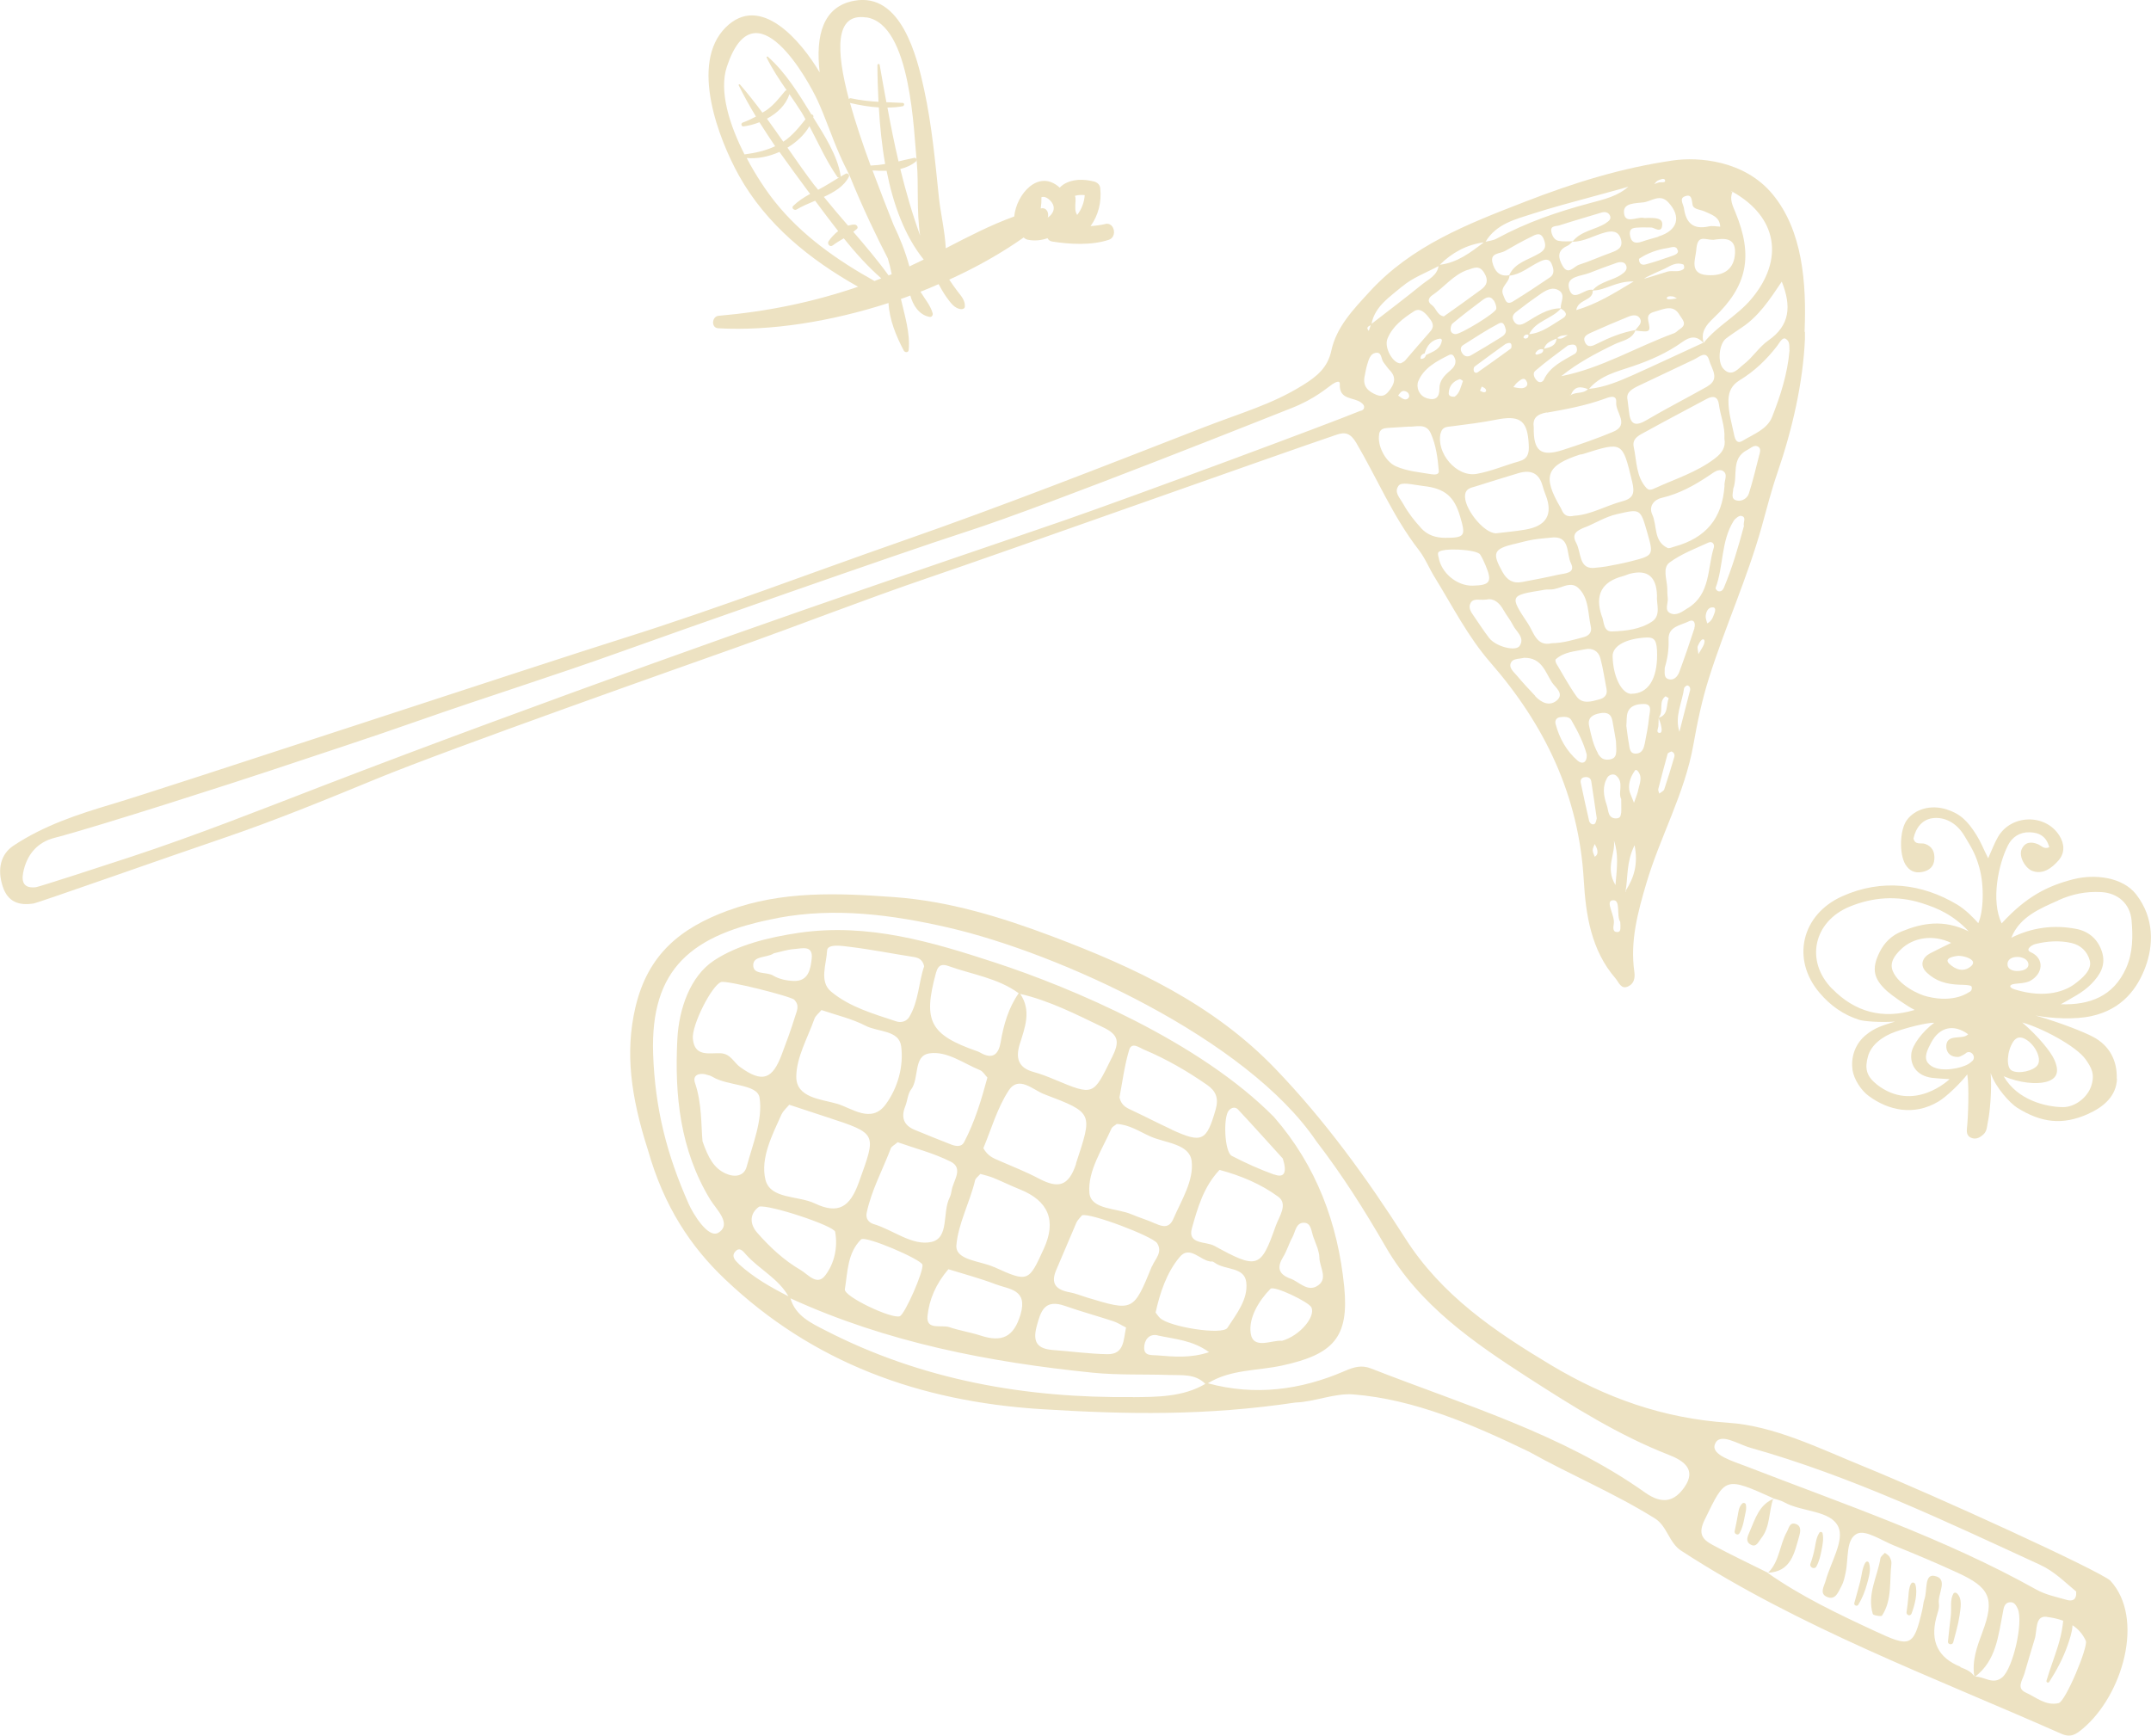 <svg width="114" height="92" viewBox="0 0 114 92" fill="none" xmlns="http://www.w3.org/2000/svg">
<g id="Layer_1" clip-path="url(#clip0_123_9400)">
<path id="Vector" d="M112.185 57.182C112.217 56.258 111.825 55.421 110.908 54.949C110.485 54.729 109.328 54.245 107.874 53.829C108.74 53.987 109.954 54.056 110.839 53.861C112.495 53.502 113.298 52.37 113.715 51.231C114.114 50.137 114.202 48.69 113.216 47.413C112.495 46.482 111.003 46.325 109.903 46.602C108.518 46.954 107.393 47.52 106.084 48.948C105.509 47.74 105.907 45.822 106.419 44.809C106.641 44.375 107.033 44.104 107.564 44.117C108.095 44.129 108.462 44.349 108.607 44.909C108.329 45.035 108.19 44.828 108.013 44.752C107.659 44.601 107.317 44.626 107.146 45.016C106.976 45.406 107.342 46.029 107.715 46.167C108.272 46.369 108.74 46.017 109.094 45.614C109.448 45.211 109.416 44.727 109.144 44.293C108.405 43.117 106.584 43.161 105.888 44.368C105.699 44.696 105.572 45.048 105.37 45.494C105.13 45.023 104.978 44.626 104.757 44.274C104.282 43.507 103.878 43.129 103.163 42.903C102.329 42.639 101.488 42.884 101.058 43.475C100.679 43.997 100.647 45.268 100.988 45.828C101.191 46.155 101.469 46.293 101.861 46.224C102.253 46.149 102.493 45.941 102.518 45.545C102.544 45.174 102.417 44.872 102.032 44.733C101.817 44.658 101.494 44.815 101.412 44.444C101.538 43.865 101.893 43.406 102.499 43.362C103.018 43.318 103.663 43.557 104.112 44.306C104.561 45.048 104.706 45.312 104.896 45.966C105.18 46.96 105.117 48.35 104.845 48.935C104.63 48.684 104.169 48.212 103.726 47.948C101.88 46.847 99.743 46.557 97.625 47.514C95.475 48.482 94.919 50.854 96.436 52.628C97.005 53.301 97.701 53.798 98.548 54.062C98.788 54.138 99.673 54.207 100.438 54.15C99.831 54.345 99.351 54.459 98.839 54.905C98.276 55.396 98.093 56.1 98.181 56.717C98.251 57.195 98.63 57.799 99.041 58.094C100.072 58.856 101.425 59.17 102.733 58.39C103.17 58.132 103.928 57.39 104.263 56.95C104.365 57.591 104.314 59.189 104.244 59.831C104.219 60.057 104.27 60.265 104.535 60.334C104.769 60.397 104.959 60.277 105.117 60.133C105.326 59.944 105.307 59.667 105.364 59.416C105.458 58.975 105.572 57.799 105.503 56.88C105.762 57.654 106.546 58.491 106.906 58.717C108.19 59.522 109.315 59.648 110.643 59.057C111.503 58.673 112.166 58.101 112.198 57.17L112.185 57.182ZM109.087 47.721C109.821 47.394 110.535 47.243 111.364 47.287C112.255 47.337 112.887 47.91 112.969 48.772C113.045 49.621 113.045 50.495 112.685 51.307C112.015 52.81 110.757 53.288 109.208 53.232L109.246 53.219C109.796 52.898 110.371 52.628 110.832 52.162C111.313 51.672 111.623 51.15 111.401 50.451C111.187 49.785 110.7 49.363 110.03 49.237C108.841 49.011 107.684 49.162 106.596 49.709C107.039 48.589 108.145 48.149 109.087 47.728V47.721ZM107.437 50.936C107.519 51.049 107.538 51.2 107.425 51.313C107.21 51.533 106.47 51.559 106.4 51.175C106.312 50.64 107.197 50.609 107.437 50.936ZM104.491 52.288C104.529 52.408 104.491 52.54 104.358 52.59C104.333 52.596 103.6 53.181 102.164 52.829C101.684 52.729 100.622 52.206 100.318 51.483C100.129 51.03 100.407 50.659 100.723 50.344C101.406 49.671 102.462 49.527 103.41 49.98C103.031 50.168 102.651 50.344 102.285 50.539C101.918 50.734 101.684 51.156 102.133 51.571C102.582 51.986 103.106 52.181 103.916 52.2C103.916 52.2 104.466 52.2 104.478 52.288H104.491ZM104.181 50.728C104.466 50.816 104.731 50.986 104.453 51.225C104.067 51.546 103.644 51.401 103.309 51.087C102.986 50.779 103.6 50.678 103.808 50.665C103.884 50.665 104.036 50.684 104.181 50.728ZM97.1 52.414C95.652 50.942 96.114 48.841 98.036 48.055C99.269 47.551 100.546 47.463 101.829 47.866C102.695 48.136 103.517 48.495 104.339 49.369C103.005 48.715 101.893 48.923 100.792 49.369C100.242 49.59 99.857 49.973 99.604 50.495C99.186 51.351 99.288 51.886 100.015 52.54C100.236 52.741 101.033 53.314 101.475 53.534C99.768 54.05 98.308 53.641 97.106 52.414H97.1ZM99.458 57.472C98.896 57.031 98.832 56.61 98.997 56.006C99.168 55.364 99.806 54.918 100.451 54.691C101.007 54.49 102.07 54.207 102.512 54.213C101.899 54.666 101.349 55.389 101.298 55.849C101.229 56.459 101.583 57.025 102.386 57.132C102.683 57.17 103.328 57.201 103.328 57.201C103.328 57.201 101.437 59.032 99.458 57.478V57.472ZM104.535 56.232C104.421 56.352 104.276 56.44 104.118 56.497C103.707 56.666 102.62 56.88 102.183 56.352C101.93 56.044 102.171 55.603 102.354 55.257C102.797 54.433 103.549 54.264 104.308 54.823C104.036 55.138 103.208 54.773 103.151 55.408C103.125 55.742 103.328 56.05 103.808 56.025C103.884 56.012 104.118 55.886 104.169 55.842C104.421 55.603 104.769 55.993 104.535 56.239V56.232ZM106.792 52.452C106.457 52.351 106.457 52.188 106.792 52.15C107.109 52.112 107.273 52.125 107.564 52.011C108.291 51.634 108.373 50.804 107.621 50.47C107.317 50.338 107.671 50.093 107.867 50.042C108.499 49.885 109.151 49.841 109.783 49.986C110.263 50.093 110.63 50.426 110.757 50.923C110.889 51.445 110.295 51.898 109.966 52.15C109.486 52.515 108.436 52.955 106.792 52.452ZM106.609 56.742C106.318 56.572 106.362 55.736 106.691 55.226C106.862 54.962 107.09 54.937 107.342 55.081C107.861 55.371 108.209 56.1 108 56.44C107.804 56.767 106.963 56.95 106.609 56.742ZM109.328 58.686C108.443 58.679 106.919 58.321 106.192 57.05C107.052 57.409 107.911 57.484 108.424 57.352C108.993 57.201 109.182 56.849 108.872 56.163C108.683 55.742 108.051 54.956 107.178 54.201C108.164 54.465 110.036 55.44 110.542 56.163C110.826 56.572 111.047 56.924 110.832 57.566C110.63 58.182 109.966 58.692 109.328 58.686Z" fill="#EDE2C2"/>
<path id="Vector_2" d="M95.64 17.582C95.747 15.003 95.538 12.229 93.951 10.304C92.459 8.493 90.013 8.31 88.666 8.505C85.941 8.901 83.444 9.675 80.788 10.707C77.753 11.883 74.807 13.028 72.575 15.475C71.728 16.4 70.83 17.325 70.558 18.589C70.362 19.501 69.781 19.96 69.054 20.413C67.378 21.457 65.785 21.873 63.68 22.697C58.419 24.747 53.184 26.805 47.867 28.66C42.961 30.371 38.105 32.233 33.136 33.8C28.514 35.253 8.573 41.845 5.956 42.619C4.116 43.166 2.32 43.758 0.714 44.827C0.038 45.274 -0.158 46.073 0.145 46.991C0.411 47.809 1.005 48.016 1.777 47.891C2.074 47.84 8.788 45.462 11.88 44.412C14.611 43.481 17.292 42.38 19.966 41.279C23.842 39.681 36.569 35.196 38.972 34.341C42.386 33.127 45.762 31.799 49.195 30.629C53.203 29.27 67.6 24.137 70.837 23.043C71.298 22.885 71.576 22.967 71.874 23.464C72.986 25.358 73.834 27.402 75.193 29.151C75.534 29.591 75.743 30.126 76.04 30.604C76.982 32.133 77.798 33.749 78.986 35.114C81.882 38.436 83.678 42.179 83.937 46.645C84.044 48.482 84.322 50.363 85.618 51.86C85.796 52.068 85.916 52.476 86.301 52.281C86.586 52.143 86.668 51.866 86.618 51.514C86.384 49.891 86.801 48.356 87.256 46.815C87.99 44.336 89.292 42.053 89.747 39.474C89.956 38.291 90.202 37.115 90.569 35.951C91.423 33.24 92.605 30.648 93.37 27.912C93.635 26.962 93.876 26.006 94.198 25.068C95.014 22.697 95.557 20.25 95.659 17.973C95.659 17.683 95.659 17.639 95.659 17.595L95.64 17.582ZM94.432 14.928C94.951 16.23 94.868 17.249 93.718 18.048C93.231 18.388 92.896 18.941 92.421 19.306C92.137 19.52 91.783 20.036 91.334 19.545C91.005 19.18 91.113 18.218 91.48 17.941C91.751 17.733 92.042 17.545 92.327 17.35C93.212 16.758 93.781 15.897 94.432 14.928ZM91.397 25.76C91.277 27.477 90.417 28.515 88.742 28.975C88.622 29.006 88.464 29.088 88.375 29.044C87.623 28.685 87.838 27.861 87.566 27.27C87.364 26.83 87.673 26.477 88.072 26.389C89.014 26.169 89.823 25.716 90.607 25.188C90.809 25.049 91.088 24.829 91.309 24.961C91.612 25.144 91.359 25.502 91.397 25.767V25.76ZM88.28 36.913C88.28 36.913 88.445 37.002 88.438 37.014C88.293 37.373 88.438 37.889 87.907 38.046C87.933 38.014 87.951 37.977 87.971 37.945C88.141 37.618 87.907 37.171 88.274 36.907L88.28 36.913ZM74.453 19.124C74.403 19.18 74.314 19.212 74.245 19.256C73.853 19.306 73.334 18.438 73.536 17.947C73.802 17.293 74.365 16.872 74.94 16.5C75.25 16.299 75.509 16.563 75.699 16.796C75.888 17.029 76.078 17.268 75.793 17.582C75.338 18.092 74.902 18.614 74.453 19.13V19.124ZM74.687 21.017C74.636 21.155 74.523 21.2 74.396 21.155C74.289 21.118 74.2 21.03 74.099 20.967C74.2 20.841 74.282 20.665 74.491 20.74C74.618 20.784 74.687 20.879 74.687 21.023V21.017ZM77.779 14.311C78.101 14.204 78.405 14.028 78.664 14.469C78.891 14.846 78.822 15.11 78.499 15.349C77.842 15.834 77.178 16.305 76.521 16.771C76.16 16.708 76.122 16.337 75.882 16.167C75.61 15.978 75.73 15.771 75.907 15.651C76.546 15.223 77.02 14.569 77.779 14.305V14.311ZM76.306 14.034C76.957 13.393 77.722 12.971 78.639 12.846C77.937 13.387 77.229 13.928 76.306 14.034ZM87.357 17.01C87.275 16.62 87.534 16.57 87.762 16.5C88.204 16.375 88.691 16.129 89.014 16.695C89.147 16.922 89.45 17.174 89.039 17.438C88.931 17.507 88.843 17.62 88.723 17.664C86.725 18.394 84.873 19.52 82.742 19.941C83.608 19.243 84.575 18.727 85.568 18.249C85.966 18.054 86.478 18.01 86.674 17.52C87.458 17.62 87.49 17.608 87.357 17.01ZM88.4 15.727C88.47 15.695 88.571 15.701 88.653 15.714C88.716 15.72 88.767 15.764 88.875 15.815C88.704 15.84 88.577 15.871 88.451 15.865C88.318 15.865 88.293 15.777 88.4 15.727ZM89.899 13.267C89.956 12.405 90.329 12.713 90.803 12.713C91.239 12.657 91.998 12.5 91.954 13.412C91.916 14.223 91.416 14.651 90.468 14.582C89.501 14.513 89.867 13.707 89.899 13.261V13.267ZM90.272 18.168C89.02 18.74 87.775 19.331 86.523 19.891C85.783 20.218 85.037 20.533 84.215 20.614C84.809 19.904 85.701 19.696 86.497 19.426C87.452 19.105 88.35 18.709 89.159 18.13C89.57 17.834 89.912 17.777 90.272 18.168ZM80.82 17.954C80.82 17.954 80.731 17.891 80.738 17.878C80.788 17.752 80.883 17.715 81.003 17.74C81.028 17.878 80.959 17.947 80.82 17.947V17.954ZM82.716 16.343C82.002 16.343 81.446 16.752 80.858 17.098C80.618 17.236 80.371 17.306 80.213 16.985C80.086 16.727 80.282 16.588 80.447 16.463C80.82 16.173 81.199 15.89 81.585 15.626C81.901 15.406 82.261 15.167 82.628 15.4C82.988 15.632 82.698 16.022 82.716 16.343ZM80.207 20.52C80.276 20.426 80.346 20.325 80.441 20.25C80.599 20.124 80.801 19.941 80.927 20.256C81.01 20.457 80.826 20.57 80.649 20.577C80.504 20.583 80.352 20.545 80.207 20.52ZM82.723 16.356C82.963 16.5 83.14 16.689 82.799 16.89C82.242 17.224 81.724 17.652 81.041 17.715C81.389 17.004 82.242 16.909 82.723 16.356ZM83.09 18.312C83.444 18.212 83.526 18.293 83.564 18.425C83.595 18.551 83.583 18.683 83.456 18.759C82.837 19.124 82.154 19.413 81.819 20.13C81.768 20.243 81.616 20.306 81.496 20.212C81.313 20.067 81.206 19.79 81.364 19.658C81.964 19.142 82.615 18.677 83.096 18.312H83.09ZM81.401 18.677C81.49 18.551 81.623 18.476 81.787 18.52C81.806 18.727 81.629 18.74 81.49 18.79C81.401 18.822 81.338 18.759 81.401 18.677ZM81.831 18.488C81.926 18.161 82.217 18.061 82.495 17.947C82.457 18.35 82.135 18.407 81.831 18.488ZM82.527 17.928C82.685 17.765 82.894 17.777 83.096 17.759C82.919 17.859 82.761 18.017 82.527 17.928ZM81.983 21.873C82.988 21.697 84 21.508 84.974 21.162C85.195 21.086 85.701 20.841 85.656 21.338C85.612 21.854 86.39 22.521 85.486 22.892C84.613 23.257 83.716 23.565 82.818 23.854C81.667 24.225 81.262 23.911 81.288 22.665C81.218 22.187 81.427 21.961 81.977 21.86L81.983 21.873ZM83.26 20.929C83.444 20.457 83.779 20.476 84.158 20.627C83.912 20.891 83.526 20.759 83.254 20.942C83.134 20.929 83.134 20.923 83.254 20.929H83.26ZM83.766 24.093C83.804 24.081 83.855 24.081 83.892 24.068C86.017 23.395 85.985 23.401 86.504 25.54C86.643 26.125 86.58 26.414 85.979 26.572C85.106 26.805 84.31 27.289 83.425 27.339C83.077 27.421 82.881 27.308 82.767 27.025C82.748 26.987 82.729 26.949 82.71 26.911C81.73 25.238 81.939 24.678 83.76 24.087L83.766 24.093ZM84.013 27.949C84.569 27.723 85.081 27.396 85.682 27.257C86.94 26.968 86.934 26.949 87.3 28.22C87.648 29.44 87.648 29.447 86.403 29.761C85.985 29.868 85.562 29.944 85.138 30.025C84.967 30.057 84.797 30.069 84.443 30.107C83.665 30.132 83.81 29.27 83.532 28.767C83.26 28.27 83.621 28.107 84.013 27.943V27.949ZM87.275 25.886C86.7 25.27 86.75 24.445 86.586 23.697C86.478 23.206 86.934 23.043 87.262 22.86C88.318 22.275 89.393 21.715 90.455 21.143C90.816 20.948 91.049 21.036 91.1 21.439C91.176 22.036 91.435 22.602 91.391 23.25C91.473 23.703 91.271 24.011 90.879 24.307C89.93 25.03 88.805 25.377 87.749 25.861C87.591 25.93 87.414 26.031 87.275 25.88V25.886ZM90.493 20.482C89.412 21.093 88.299 21.659 87.231 22.288C86.592 22.659 86.39 22.414 86.333 21.803C86.314 21.634 86.289 21.464 86.257 21.193C86.162 20.784 86.523 20.602 86.877 20.432C87.844 19.967 88.818 19.52 89.785 19.054C90.076 18.916 90.43 18.545 90.588 19.111C90.708 19.545 91.176 20.086 90.493 20.476V20.482ZM86.681 17.494C85.96 17.62 85.296 17.891 84.645 18.218C84.424 18.331 84.145 18.476 83.994 18.123C83.874 17.847 84.114 17.733 84.297 17.645C84.961 17.343 85.631 17.06 86.308 16.784C86.51 16.702 86.769 16.658 86.902 16.859C87.079 17.13 86.807 17.299 86.681 17.494ZM83.538 16.438C83.646 15.84 84.424 15.966 84.417 15.4C85.094 15.393 85.663 14.89 86.58 14.921C85.498 15.576 84.613 16.123 83.538 16.438ZM85.935 14.55C85.46 14.877 84.828 14.915 84.424 15.368C83.994 15.242 83.355 16.11 83.153 15.268C83.001 14.632 83.81 14.645 84.253 14.462C84.727 14.274 85.208 14.097 85.694 13.928C85.865 13.871 86.08 13.877 86.162 14.028C86.295 14.261 86.118 14.425 85.935 14.55ZM85.385 13.393C84.816 13.594 84.259 13.852 83.684 14.034C83.412 14.123 83.115 14.613 82.818 14.097C82.59 13.695 82.495 13.286 83.064 13.034C83.165 12.99 83.248 12.89 83.336 12.814C83.956 12.814 84.487 12.475 85.062 12.323C85.416 12.229 85.77 12.223 85.903 12.669C86.036 13.122 85.739 13.267 85.378 13.393H85.385ZM85.113 11.826C84.544 12.185 83.81 12.229 83.355 12.789C83.102 12.789 82.837 12.814 82.59 12.764C82.362 12.713 82.255 12.481 82.217 12.273C82.16 11.946 82.476 12.003 82.647 11.946C83.387 11.707 84.133 11.493 84.879 11.267C85.069 11.21 85.239 11.254 85.321 11.418C85.416 11.606 85.264 11.726 85.113 11.82V11.826ZM82.236 13.997C82.337 14.229 82.413 14.519 82.147 14.701C81.503 15.142 80.851 15.569 80.188 15.978C79.815 16.205 79.77 15.859 79.669 15.639C79.473 15.205 79.992 14.991 79.998 14.613C80.611 14.544 81.066 14.123 81.597 13.871C81.857 13.745 82.103 13.676 82.242 13.997H82.236ZM78.316 19.734C78.234 19.79 78.126 19.753 78.108 19.652C78.088 19.583 78.108 19.463 78.152 19.432C78.721 19.004 79.296 18.589 79.796 18.23C79.985 18.149 80.074 18.168 80.099 18.262C80.118 18.331 80.112 18.451 80.067 18.482C79.492 18.904 78.904 19.319 78.316 19.734ZM78.645 20.791C78.575 20.791 78.506 20.74 78.436 20.709C78.468 20.633 78.499 20.558 78.531 20.489C78.601 20.526 78.683 20.558 78.727 20.614C78.797 20.703 78.759 20.791 78.645 20.797V20.791ZM77.507 18.74C77.406 18.595 77.361 18.407 77.551 18.287C78.171 17.897 78.784 17.488 79.435 17.148C79.713 17.004 79.758 17.318 79.814 17.507C79.814 17.727 79.644 17.815 79.511 17.903C79.005 18.224 78.481 18.532 77.962 18.834C77.791 18.935 77.614 18.897 77.507 18.74ZM77.532 20.199C77.418 20.501 77.368 20.847 77.09 21.03C76.912 21.036 76.773 20.986 76.78 20.847C76.792 20.476 76.995 20.218 77.355 20.099C77.399 20.086 77.538 20.187 77.532 20.199ZM81.566 13.437C81.01 13.777 80.289 13.909 79.985 14.588C79.435 14.689 79.195 14.324 79.094 13.902C78.98 13.399 79.492 13.456 79.764 13.305C80.207 13.047 80.655 12.795 81.117 12.569C81.37 12.443 81.661 12.242 81.831 12.713C81.958 13.059 81.895 13.242 81.572 13.437H81.566ZM79.157 15.903C79.239 16.035 79.315 16.217 79.302 16.368C79.277 16.595 77.399 17.727 77.147 17.708C76.988 17.708 76.894 17.614 76.881 17.488C76.875 17.375 76.906 17.211 76.982 17.148C77.507 16.714 78.051 16.293 78.594 15.89C78.765 15.764 78.993 15.664 79.151 15.915L79.157 15.903ZM75.294 19.023C75.269 18.866 75.351 18.778 75.503 18.734C75.629 18.312 75.863 18.01 76.331 17.947C76.356 17.947 76.426 18.004 76.419 18.023C76.362 18.52 75.945 18.639 75.579 18.815C75.534 18.96 75.439 19.029 75.294 19.023ZM75.168 20.206C75.458 19.501 76.147 19.142 76.805 18.815C77.007 18.715 77.083 18.929 77.134 19.08C77.165 19.337 77.026 19.495 76.862 19.64C76.558 19.897 76.28 20.174 76.287 20.602C76.293 21.055 76.091 21.244 75.648 21.118C75.18 20.986 75.047 20.495 75.168 20.206ZM76.356 22.961C76.438 22.609 76.704 22.628 76.951 22.596C77.886 22.47 78.341 22.433 79.511 22.206C80.586 22.043 80.965 22.326 81.022 23.584C81.047 24.037 80.972 24.326 80.497 24.458C79.751 24.666 79.024 24.986 78.259 25.119C77.191 25.307 76.103 24.005 76.35 22.961H76.356ZM77.646 26.219C77.703 25.88 77.975 25.855 78.215 25.779C78.961 25.54 79.707 25.314 80.453 25.087C81.092 24.892 81.553 25.043 81.749 25.735C81.793 25.899 81.85 26.069 81.914 26.226C82.322 27.27 81.962 27.886 80.832 28.075C80.32 28.163 79.802 28.207 79.284 28.27C78.62 28.264 77.538 26.886 77.652 26.213L77.646 26.219ZM80.257 28.836C80.592 28.755 80.921 28.66 81.262 28.604C81.559 28.553 81.857 28.534 82.154 28.503C83.248 28.339 83.001 29.346 83.254 29.849C83.532 30.403 82.912 30.39 82.571 30.466C81.945 30.61 81.313 30.73 80.681 30.849C80.194 30.944 79.878 30.761 79.631 30.321C79.069 29.314 79.144 29.101 80.263 28.83L80.257 28.836ZM81.781 31.271C81.907 31.252 82.04 31.239 82.166 31.246C82.666 31.258 83.21 30.755 83.646 31.164C84.215 31.692 84.152 32.504 84.31 33.208C84.379 33.504 84.228 33.693 83.93 33.774C83.387 33.913 82.849 34.089 82.242 34.095C81.433 34.284 81.294 33.535 80.99 33.07C79.992 31.573 80.01 31.56 81.775 31.277L81.781 31.271ZM82.457 34.944C82.9 34.548 83.475 34.529 84.013 34.416C84.398 34.334 84.714 34.51 84.816 34.888C84.961 35.423 85.037 35.976 85.144 36.523C85.208 36.844 85.018 37.008 84.746 37.077C84.335 37.19 83.861 37.335 83.557 36.92C83.159 36.366 82.837 35.756 82.483 35.171C82.445 35.108 82.419 34.976 82.451 34.944H82.457ZM84.904 32.693C84.504 31.556 84.873 30.839 86.01 30.541C86.137 30.51 86.251 30.447 86.377 30.415C87.309 30.172 87.789 30.558 87.819 31.573C87.775 32.001 88.053 32.617 87.553 32.95C86.934 33.359 86.169 33.447 85.435 33.472C84.986 33.485 85.018 33.001 84.91 32.693H84.904ZM91.789 10.147C94.217 11.493 94.571 13.758 92.826 15.84C92.067 16.746 91.012 17.268 90.291 18.174C90.126 17.595 90.417 17.236 90.828 16.846C92.611 15.161 92.927 13.569 91.979 11.267C91.827 10.896 91.65 10.562 91.821 10.166H91.732L91.789 10.147ZM89.317 10.399C89.665 10.279 89.652 10.575 89.703 10.851C89.747 11.109 90.114 11.103 90.335 11.204C90.714 11.38 91.144 11.493 91.17 12.015C90.961 12.003 90.752 11.959 90.556 12.003C89.741 12.179 89.361 11.826 89.248 11.046C89.216 10.807 88.969 10.512 89.317 10.399ZM89.216 14.022C89.254 14.034 89.279 14.217 89.241 14.248C88.995 14.462 88.672 14.324 88.388 14.393C88.312 14.412 87.218 14.764 87.142 14.771C87.174 14.701 88.198 14.255 88.255 14.229C88.552 14.072 88.856 13.877 89.216 14.022ZM88.925 13.267C88.976 13.456 88.736 13.525 88.571 13.582C88.122 13.739 87.673 13.896 87.212 14.016C87.06 14.06 86.858 14.022 86.864 13.72C87.313 13.418 87.831 13.229 88.382 13.148C88.565 13.122 88.843 12.984 88.912 13.267H88.925ZM87.888 12.55C87.597 12.638 87.307 12.707 87.022 12.808C86.649 12.94 86.434 12.839 86.384 12.443C86.339 12.04 86.649 12.078 86.896 12.059C87.066 12.047 87.243 12.059 87.515 12.059C87.661 12.053 88.091 12.424 88.097 11.883C88.097 11.525 87.661 11.562 87.364 11.55C87.275 11.55 87.186 11.569 87.104 11.55C86.738 11.481 86.093 11.915 86.067 11.242C86.049 10.745 86.693 10.782 87.104 10.726C87.541 10.669 87.977 10.248 88.419 10.726C89.127 11.487 88.919 12.223 87.888 12.537V12.55ZM87.838 9.581C87.977 9.518 88.217 9.405 88.249 9.562C88.28 9.719 88.008 9.631 87.882 9.681C87.812 9.707 87.743 9.732 87.673 9.757C87.73 9.7 87.775 9.619 87.838 9.587V9.581ZM81.269 11.317C82.938 10.77 86.776 9.826 86.339 9.858C85.758 10.405 84.999 10.568 84.278 10.763C82.552 11.223 80.883 11.795 79.315 12.651C79.144 12.745 78.929 12.764 78.733 12.814C79.302 11.858 80.333 11.619 81.269 11.317ZM74.308 15.192C74.858 14.72 75.591 14.456 76.242 14.104C76.16 14.613 75.699 14.808 75.357 15.085C74.485 15.796 73.581 16.475 72.689 17.167C72.866 16.23 73.663 15.739 74.301 15.192H74.308ZM72.645 17.236C72.613 17.337 72.582 17.438 72.544 17.538C72.379 17.356 72.525 17.299 72.645 17.236ZM72.291 21.646C72.272 21.709 72.158 21.785 72.095 21.778C70.464 22.451 60.24 26.251 56.478 27.559C54.518 28.239 52.546 28.905 50.58 29.579C45.25 31.403 39.92 33.246 34.622 35.158C28.792 37.266 22.969 39.398 17.184 41.625C13.789 42.934 10.413 44.273 6.961 45.412C5.444 45.915 2.08 47.004 1.903 47.029C1.302 47.098 1.125 46.802 1.227 46.261C1.41 45.311 1.973 44.645 2.889 44.412C5.222 43.808 12.835 41.348 14.352 40.839C16.969 39.964 19.593 39.115 22.198 38.197C25.745 36.951 29.336 35.831 32.87 34.561C35.507 33.611 47.741 29.302 51.237 28.176C55.492 26.811 68.257 21.703 68.428 21.64C69.68 21.155 70.362 20.533 70.609 20.369C70.71 20.306 71.02 20.105 71.007 20.363C70.969 21.212 71.734 21.042 72.126 21.332C72.234 21.407 72.335 21.508 72.284 21.64L72.291 21.646ZM72.322 19.948C72.367 19.74 72.398 19.526 72.462 19.319C72.537 19.073 72.613 18.771 72.879 18.709C73.252 18.62 73.182 19.036 73.328 19.212C73.435 19.344 73.53 19.495 73.644 19.614C74.029 20.004 73.909 20.357 73.606 20.734C73.416 20.973 73.233 21.042 72.948 20.929C72.499 20.747 72.215 20.476 72.322 19.941V19.948ZM73.088 23.017C73.138 22.741 73.321 22.703 73.543 22.684C73.884 22.659 74.232 22.64 74.643 22.615C75.022 22.646 75.579 22.395 75.831 22.974C76.11 23.602 76.198 24.288 76.255 24.968C76.274 25.163 76.04 25.169 75.857 25.137C75.225 25.03 74.573 24.98 73.979 24.716C73.416 24.471 72.986 23.609 73.094 23.024L73.088 23.017ZM75.313 27.987C74.959 27.603 74.649 27.207 74.39 26.748C74.162 26.345 73.884 26.106 74.112 25.76C74.263 25.521 74.845 25.691 75.42 25.76C76.596 25.886 77.077 26.339 77.38 27.364C77.684 28.396 77.665 28.509 76.584 28.509C76.091 28.503 75.667 28.377 75.313 27.993V27.987ZM76.236 29.528C76.223 29.447 76.192 29.34 76.23 29.283C76.388 29.019 78.272 29.113 78.449 29.396C78.563 29.579 78.651 29.774 78.733 29.969C79.1 30.843 78.98 31.025 78.044 31.044C77.203 31.063 76.362 30.346 76.242 29.522L76.236 29.528ZM78.929 33.825C78.639 33.454 78.386 33.051 78.114 32.661C77.962 32.447 77.798 32.208 77.943 31.956C78.101 31.686 78.411 31.831 78.79 31.78C79.157 31.698 79.467 31.938 79.694 32.353C79.84 32.617 80.042 32.85 80.175 33.12C80.346 33.479 80.832 33.781 80.542 34.234C80.333 34.554 79.277 34.271 78.929 33.825ZM81.364 36.888C81.041 36.542 80.712 36.196 80.409 35.831C80.225 35.611 79.897 35.366 80.118 35.064C80.232 34.907 80.586 34.919 80.782 34.869C81.718 34.856 81.901 35.636 82.255 36.177C82.426 36.435 82.931 36.775 82.502 37.134C82.116 37.454 81.686 37.247 81.357 36.895L81.364 36.888ZM82.445 38.379C82.394 38.19 82.489 38.039 82.691 38.014C82.906 37.989 83.165 37.977 83.279 38.172C83.621 38.763 83.93 39.373 84.095 39.996C84.114 40.455 83.842 40.518 83.614 40.323C83.02 39.807 82.647 39.14 82.445 38.379ZM84.221 43.512C84.063 42.846 83.924 42.172 83.779 41.499C83.747 41.355 83.81 41.235 83.943 41.204C84.12 41.16 84.303 41.21 84.335 41.417C84.436 42.053 84.525 42.694 84.626 43.38C84.601 43.456 84.588 43.626 84.506 43.676C84.392 43.745 84.253 43.638 84.221 43.512ZM84.518 45.412C84.481 45.299 84.411 45.186 84.411 45.072C84.411 44.959 84.481 44.846 84.518 44.739C84.569 44.846 84.639 44.953 84.657 45.072C84.677 45.192 84.67 45.33 84.512 45.418L84.518 45.412ZM84.689 39.927C84.43 39.474 84.329 38.971 84.221 38.48C84.126 38.046 84.411 37.876 84.797 37.807C85.144 37.744 85.385 37.819 85.454 38.197C85.536 38.656 85.619 39.115 85.644 39.285C85.669 39.883 85.732 40.197 85.29 40.26C84.993 40.304 84.828 40.185 84.677 39.927H84.689ZM85.764 49.4C85.435 49.444 85.505 49.136 85.53 48.96C85.593 48.507 85.056 47.771 85.467 47.721C85.922 47.664 85.65 48.538 85.871 48.866C85.884 49.117 85.916 49.381 85.764 49.4ZM85.536 44.556C85.789 45.267 85.701 45.978 85.618 46.916C85.056 45.991 85.631 45.267 85.536 44.556ZM85.916 43.091C85.903 43.204 85.89 43.349 85.72 43.374C85.524 43.405 85.372 43.336 85.29 43.179C85.22 43.028 85.214 42.846 85.157 42.682C84.986 42.185 84.904 41.682 85.195 41.204C85.277 41.072 85.505 40.99 85.65 41.109C86.093 41.474 85.732 42.015 85.922 42.355C85.922 42.657 85.935 42.871 85.922 43.084L85.916 43.091ZM86.162 47.217L86.188 47.299L86.15 47.243C86.289 46.5 86.181 45.714 86.63 44.802C86.832 45.834 86.586 46.538 86.162 47.211V47.217ZM86.82 41.902C86.782 42.065 86.719 42.216 86.599 42.556C86.453 42.166 86.365 42.015 86.346 41.858C86.301 41.474 86.441 41.128 86.668 40.82C86.674 40.807 86.763 40.82 86.782 40.851C87.085 41.191 86.889 41.55 86.814 41.902H86.82ZM87.401 38.008C87.357 38.474 87.262 38.939 87.174 39.398C87.123 39.656 87.035 39.927 86.725 39.946C86.358 39.971 86.371 39.644 86.327 39.404C86.263 39.071 86.232 38.731 86.194 38.48C86.219 38.178 86.194 37.945 86.27 37.75C86.409 37.373 86.82 37.316 87.123 37.316C87.597 37.316 87.427 37.744 87.401 38.002V38.008ZM86.466 36.781C85.947 36.781 85.486 35.863 85.467 34.787C85.454 34.24 86.175 33.844 87.262 33.793C87.705 33.774 87.819 33.963 87.825 34.693C87.831 36.014 87.338 36.769 86.466 36.775V36.781ZM87.895 38.448C87.895 38.322 87.901 38.197 87.907 38.071C87.951 38.19 88.002 38.31 88.027 38.429C88.065 38.587 88.11 38.857 87.958 38.851C87.737 38.838 87.901 38.593 87.895 38.448ZM88.736 40.122C88.565 40.7 88.394 41.273 88.204 41.839C88.173 41.933 88.034 41.99 87.939 42.065C87.92 41.984 87.869 41.896 87.888 41.82C88.046 41.197 88.211 40.575 88.382 39.958C88.4 39.901 88.508 39.87 88.578 39.832C88.723 39.876 88.767 39.996 88.736 40.122ZM89.564 36.618C89.38 37.341 89.191 38.065 89.007 38.788C88.742 37.964 89.153 37.247 89.254 36.486C89.26 36.423 89.387 36.322 89.437 36.335C89.57 36.366 89.595 36.505 89.57 36.618H89.564ZM89.804 33.296C89.551 34.076 89.286 34.85 89.001 35.618C88.906 35.869 88.704 36.096 88.407 35.995C88.173 35.913 88.23 35.636 88.23 35.391C88.375 34.926 88.451 34.422 88.432 33.894C88.407 33.202 89.071 33.152 89.501 32.938C89.804 32.787 89.867 33.076 89.798 33.29L89.804 33.296ZM89.469 32.221C89.172 32.409 88.862 32.667 88.52 32.504C88.192 32.346 88.426 31.963 88.388 31.686C88.362 31.516 88.369 31.34 88.362 31.17C88.344 30.705 88.097 30.107 88.483 29.818C89.096 29.365 89.842 29.082 90.544 28.761C90.746 28.666 90.885 28.849 90.828 29.031C90.481 30.139 90.664 31.472 89.469 32.227V32.221ZM90.291 34.19C90.228 34.328 90.139 34.46 90.013 34.674C89.994 34.466 89.943 34.341 89.981 34.246C90.038 34.108 90.152 33.894 90.253 33.888C90.379 33.881 90.341 34.083 90.291 34.19ZM90.853 32.529C90.784 32.724 90.714 32.925 90.481 33.045C90.449 32.919 90.398 32.799 90.398 32.686C90.405 32.466 90.506 32.221 90.721 32.196C90.974 32.164 90.904 32.397 90.853 32.535V32.529ZM92.428 27.874C92.131 28.987 91.808 30.094 91.359 31.164C91.302 31.296 91.201 31.371 91.062 31.34C91.005 31.327 90.91 31.208 90.923 31.17C91.353 30.013 91.201 28.704 91.878 27.616C91.96 27.484 92.169 27.32 92.282 27.345C92.58 27.408 92.377 27.685 92.421 27.868L92.428 27.874ZM93.224 24.175C93.054 24.842 92.896 25.509 92.687 26.163C92.605 26.414 92.327 26.584 92.067 26.534C91.694 26.465 91.859 26.138 91.859 25.905C92.124 25.219 91.707 24.294 92.618 23.842C92.801 23.747 92.984 23.546 93.193 23.684C93.351 23.791 93.269 24.005 93.224 24.169V24.175ZM94.843 18.564C94.736 19.834 94.356 20.986 93.92 22.099C93.661 22.76 92.927 23.017 92.346 23.37C92.067 23.54 91.966 23.313 91.916 23.093C91.789 22.47 91.593 21.854 91.606 21.206C91.618 20.747 91.783 20.413 92.2 20.155C92.978 19.683 93.629 19.061 94.186 18.337C94.312 18.174 94.476 17.828 94.66 17.973C94.83 18.098 94.837 18.23 94.837 18.564H94.843Z" fill="#EDE2C2"/>
<path id="Vector_3" d="M58.596 11.871C58.331 11.934 58.065 11.966 57.8 11.985C58.211 11.406 58.388 10.727 58.312 9.978C58.293 9.783 58.148 9.663 57.97 9.619C57.446 9.487 56.839 9.475 56.364 9.777C56.289 9.827 56.225 9.884 56.162 9.947C56.162 9.947 56.162 9.947 56.156 9.94C55.037 8.927 53.861 10.305 53.753 11.475C52.514 11.922 51.313 12.545 50.124 13.161C50.08 12.255 49.846 11.286 49.758 10.444C49.562 8.544 49.385 6.631 48.98 4.757C48.607 3.021 47.766 -0.42 45.275 0.039C43.618 0.341 43.214 1.869 43.441 3.838C42.462 2.184 40.306 -0.389 38.459 1.454C36.537 3.373 38.099 7.386 39.155 9.292C40.609 11.903 42.917 13.759 45.477 15.199C43.087 16.017 40.672 16.514 38.086 16.74C37.72 16.772 37.675 17.382 38.067 17.401C40.824 17.558 44.036 17.049 47.09 16.061C47.134 16.942 47.494 17.816 47.899 18.584C47.956 18.691 48.139 18.703 48.158 18.558C48.246 17.652 47.949 16.734 47.747 15.847C47.918 15.79 48.082 15.728 48.246 15.665C48.386 16.18 48.708 16.696 49.264 16.797C49.385 16.822 49.454 16.703 49.429 16.602C49.309 16.18 49.011 15.841 48.784 15.463C49.113 15.338 49.429 15.199 49.745 15.061C49.878 15.306 50.017 15.552 50.181 15.778C50.371 16.036 50.599 16.375 50.953 16.388C51.035 16.388 51.13 16.35 51.136 16.256C51.161 15.923 50.934 15.684 50.744 15.438C50.592 15.237 50.447 15.029 50.308 14.822C51.736 14.174 53.077 13.419 54.253 12.589C54.322 12.652 54.405 12.702 54.506 12.714C54.847 12.777 55.195 12.74 55.517 12.626C55.562 12.714 55.638 12.784 55.764 12.803C56.706 12.953 57.857 13.016 58.773 12.708C59.229 12.551 59.064 11.758 58.577 11.871H58.596ZM45.913 0.92C48.297 1.278 48.43 7.034 48.594 8.695C48.689 9.651 48.569 11.198 48.765 12.482C48.341 11.312 48.006 10.142 47.715 8.959C48.013 8.883 48.297 8.764 48.531 8.569C48.607 8.506 48.575 8.342 48.455 8.368C48.171 8.424 47.892 8.493 47.621 8.556C47.399 7.619 47.21 6.663 47.033 5.7C47.304 5.7 47.576 5.682 47.842 5.631C47.93 5.612 47.956 5.461 47.842 5.455C47.551 5.442 47.26 5.43 46.976 5.417C46.856 4.763 46.736 4.109 46.622 3.442C46.609 3.367 46.502 3.379 46.502 3.455C46.502 4.065 46.527 4.719 46.558 5.398C46.072 5.367 45.591 5.317 45.104 5.21C45.047 5.197 45.016 5.222 44.99 5.254C44.308 2.693 44.225 0.668 45.907 0.926L45.913 0.92ZM46.913 8.695C46.66 8.739 46.407 8.764 46.141 8.776C45.73 7.663 45.344 6.512 45.047 5.449C45.054 5.449 45.054 5.461 45.066 5.461C45.559 5.575 46.065 5.663 46.577 5.694C46.634 6.675 46.735 7.694 46.913 8.701V8.695ZM46.337 14.891C44.358 13.784 42.487 12.475 41.064 10.689C40.609 10.116 40.053 9.292 39.572 8.374C40.122 8.431 40.742 8.305 41.311 8.053C41.791 8.732 42.285 9.399 42.771 10.06C42.828 10.135 42.879 10.211 42.936 10.28C42.613 10.456 42.31 10.651 42.038 10.915C41.924 11.028 42.101 11.18 42.221 11.104C42.499 10.934 42.847 10.79 43.201 10.639C43.593 11.173 44.004 11.714 44.421 12.249C44.219 12.406 44.042 12.601 43.916 12.784C43.821 12.922 43.985 13.123 44.131 13.01C44.314 12.872 44.516 12.752 44.719 12.633C45.332 13.394 45.983 14.123 46.704 14.753C46.584 14.803 46.464 14.853 46.343 14.897L46.337 14.891ZM41.513 7.512C41.229 7.103 40.938 6.694 40.647 6.292C41.197 5.996 41.658 5.562 41.836 4.99C42.057 5.31 42.272 5.625 42.48 5.952C42.556 6.072 42.62 6.197 42.689 6.323C42.335 6.763 42 7.191 41.513 7.512ZM42.898 6.688C43.378 7.594 43.795 8.544 44.377 9.374C44.396 9.406 44.434 9.412 44.472 9.406C44.105 9.626 43.745 9.865 43.359 10.06C43.29 9.965 43.208 9.877 43.138 9.789C42.651 9.148 42.196 8.487 41.734 7.827C42.221 7.531 42.639 7.141 42.898 6.688ZM47.09 14.595C46.514 13.796 45.869 13.041 45.224 12.287C45.288 12.236 45.357 12.186 45.414 12.136C45.515 12.041 45.395 11.903 45.288 11.903C45.174 11.903 45.06 11.928 44.946 11.96C44.51 11.456 44.08 10.953 43.663 10.437C44.219 10.179 44.738 9.871 44.99 9.368C45.035 9.28 44.927 9.154 44.832 9.204C44.731 9.255 44.636 9.311 44.542 9.368C44.554 9.349 44.56 9.33 44.554 9.311C44.371 8.21 43.688 7.172 43.1 6.223C43.1 6.216 43.106 6.204 43.106 6.197C43.132 6.116 43.062 6.072 42.999 6.059C42.335 4.983 41.64 3.838 40.691 3.002C40.666 2.977 40.615 3.014 40.628 3.046C40.925 3.656 41.304 4.222 41.69 4.782C41.658 4.782 41.633 4.801 41.602 4.832C41.292 5.203 41.014 5.568 40.615 5.845C40.552 5.889 40.476 5.927 40.407 5.971C40.027 5.461 39.635 4.958 39.218 4.48C39.193 4.449 39.13 4.48 39.148 4.518C39.427 5.084 39.736 5.637 40.065 6.178C39.838 6.298 39.604 6.411 39.357 6.499C39.25 6.543 39.288 6.713 39.401 6.701C39.68 6.669 39.97 6.587 40.249 6.48C40.52 6.908 40.799 7.33 41.083 7.751C40.571 7.99 40.027 8.11 39.458 8.185C38.662 6.625 38.093 4.832 38.523 3.536C40.008 -0.949 42.872 4.329 43.328 5.323C43.764 6.267 44.08 7.26 44.504 8.21C44.662 8.575 44.839 8.927 45.016 9.28C45.73 11.047 46.52 12.67 47.052 13.696C47.134 13.966 47.203 14.243 47.26 14.532C47.203 14.557 47.146 14.576 47.09 14.602V14.595ZM48.196 14.123C47.987 13.35 47.697 12.62 47.355 11.915C47.02 11.066 46.628 10.072 46.242 9.034C46.483 9.053 46.736 9.06 46.988 9.053C47.336 10.815 47.937 12.494 48.955 13.759C48.702 13.884 48.449 14.004 48.196 14.123ZM55.524 11.551C55.612 11.312 55.486 10.978 55.17 11.047C55.17 11.047 55.163 11.047 55.157 11.047C55.189 10.834 55.201 10.645 55.195 10.45C55.302 10.418 55.422 10.437 55.549 10.532C56.023 10.903 55.871 11.305 55.517 11.544L55.524 11.551ZM57.092 11.4C56.965 11.205 56.978 10.985 57.003 10.651C57.009 10.557 57.003 10.462 56.971 10.381C57.136 10.33 57.319 10.324 57.49 10.343C57.458 10.739 57.325 11.091 57.085 11.4H57.092Z" fill="#EDE2C2"/>
<g id="Group">
<g id="Group_2">
<g id="Group_3">
<path id="Vector_4" d="M38.573 48.268C36.089 49.187 34.337 50.564 33.673 53.408C33.123 55.773 33.427 58.119 34.343 60.969C35.191 63.963 36.613 66.09 38.422 67.807C43.081 72.242 48.733 74.286 55.176 74.695C59.709 74.978 63.901 75.054 68.668 74.343C69.667 74.311 70.742 73.833 71.734 73.915C74.972 74.173 78.076 75.525 81.028 76.947C83.248 78.186 85.536 79.136 87.699 80.482C88.362 80.891 88.445 81.772 89.102 82.2C95.361 86.27 102.411 88.874 109.227 91.894C109.758 92.132 110.029 91.931 110.402 91.617C112.495 89.849 113.684 85.785 111.844 83.785C111.262 83.257 102.645 79.312 98.731 77.715C96.417 76.771 94.027 75.582 91.612 75.418C88.122 75.186 85.087 74.085 82.204 72.361C79.233 70.581 76.4 68.669 74.466 65.624C72.442 62.447 70.217 59.384 67.587 56.647C64.299 53.225 60.12 51.275 55.764 49.633C53.045 48.608 50.276 47.759 47.361 47.551C44.409 47.337 41.444 47.211 38.58 48.268H38.573ZM40.23 63.963C40.742 63.831 44.206 64.976 44.263 65.297C44.409 66.121 44.225 66.97 43.732 67.612C43.302 68.178 42.822 67.549 42.436 67.322C41.551 66.807 40.799 66.108 40.129 65.341C39.711 64.863 39.736 64.316 40.23 63.963ZM41.001 50.533C41.361 50.457 41.728 50.331 42.101 50.306C42.499 50.281 43.106 50.074 43.018 50.828C42.955 51.376 42.847 52.017 42.076 51.998C41.703 51.986 41.292 51.904 40.982 51.715C40.628 51.495 39.907 51.697 39.92 51.149C39.932 50.652 40.634 50.778 41.001 50.539V50.533ZM48.291 57.748C48.733 57.144 48.392 55.962 49.258 55.836C50.188 55.697 51.066 56.37 51.945 56.729C52.097 56.792 52.198 56.981 52.331 57.119C52.008 58.314 51.661 59.465 51.098 60.541C50.965 60.805 50.674 60.768 50.422 60.673C49.77 60.415 49.113 60.157 48.468 59.887C47.886 59.642 47.747 59.22 47.975 58.648C48.095 58.352 48.107 57.993 48.285 57.748H48.291ZM44.346 58.503C43.53 58.264 42.19 58.195 42.202 57.069C42.209 56.043 42.803 55.024 43.163 54.005C43.22 53.842 43.391 53.716 43.536 53.54C44.327 53.81 45.155 53.999 45.882 54.376C46.533 54.71 47.646 54.596 47.76 55.458C47.899 56.515 47.589 57.648 46.95 58.528C46.185 59.585 45.161 58.742 44.352 58.503H44.346ZM61.05 67.121C60.069 69.524 60.057 69.518 57.604 68.776C57.294 68.681 56.997 68.555 56.681 68.499C55.966 68.367 55.663 68.04 55.985 67.304C56.346 66.48 56.681 65.649 57.041 64.825C57.111 64.662 57.262 64.529 57.344 64.422C57.755 64.265 61.1 65.536 61.328 65.901C61.638 66.391 61.208 66.744 61.056 67.127L61.05 67.121ZM64.211 66.863C64.268 66.863 64.337 66.901 64.388 66.939C64.925 67.335 65.956 67.14 66.05 67.97C66.158 68.87 65.532 69.644 65.052 70.386C64.792 70.788 61.96 70.336 61.479 69.864C61.391 69.782 61.328 69.675 61.245 69.575C61.479 68.518 61.827 67.467 62.516 66.637C63.06 65.976 63.629 66.851 64.211 66.876V66.863ZM52.666 67.159C51.952 66.832 50.624 66.807 50.687 66.008C50.782 64.863 51.401 63.737 51.68 62.56C51.705 62.453 51.831 62.372 51.958 62.227C52.173 62.29 52.413 62.34 52.647 62.435C53.121 62.63 53.576 62.856 54.05 63.045C55.576 63.657 56 64.706 55.321 66.19C54.518 67.951 54.499 67.989 52.666 67.153V67.159ZM61.239 64.863C60.834 64.674 60.392 64.548 59.981 64.372C59.184 64.026 57.812 64.133 57.736 63.227C57.642 62.076 58.413 60.931 58.906 59.824C58.95 59.723 59.083 59.667 59.184 59.579C59.855 59.61 60.398 59.988 60.98 60.245C61.77 60.592 63.041 60.629 63.155 61.541C63.281 62.573 62.617 63.617 62.181 64.618C61.973 65.096 61.638 65.045 61.239 64.856V64.863ZM57.035 61.68C56.63 62.913 56.067 63.001 55.056 62.472C54.379 62.114 53.659 61.831 52.95 61.523C52.66 61.397 52.356 61.29 52.116 60.862C52.527 59.887 52.843 58.748 53.463 57.798C53.994 56.993 54.746 57.773 55.34 58C57.977 59 57.901 59 57.022 61.686L57.035 61.68ZM50.371 61.566C51.098 61.931 50.51 62.586 50.434 63.114C50.415 63.24 50.383 63.372 50.327 63.485C49.935 64.265 50.32 65.618 49.366 65.832C48.348 66.058 47.336 65.19 46.293 64.882C46.046 64.806 45.869 64.599 45.932 64.29C46.185 63.089 46.78 62.013 47.21 60.875C47.248 60.768 47.393 60.705 47.576 60.547C48.48 60.868 49.479 61.12 50.377 61.573L50.371 61.566ZM48.885 67.039C48.98 67.335 47.962 69.662 47.69 69.769C47.273 69.933 44.712 68.725 44.776 68.341C44.927 67.423 44.908 66.417 45.635 65.7C45.857 65.479 48.797 66.744 48.891 67.039H48.885ZM50.263 67.278C51.092 67.536 51.952 67.763 52.773 68.077C53.475 68.348 54.48 68.335 54.089 69.669C53.728 70.889 53.09 71.16 51.971 70.795C51.427 70.619 50.851 70.531 50.308 70.348C49.89 70.21 49.075 70.531 49.157 69.757C49.245 68.889 49.599 68.052 50.263 67.278ZM54.936 70.329C55.157 69.493 55.359 68.845 56.44 69.222C57.288 69.518 58.154 69.757 59.001 70.034C59.235 70.109 59.444 70.254 59.678 70.367C59.538 71.034 59.589 71.801 58.679 71.782C57.724 71.764 56.769 71.632 55.815 71.562C55.018 71.499 54.714 71.185 54.936 70.329ZM61.353 70.788C62.238 70.984 63.193 71.028 64.078 71.675C63.085 72.003 62.213 71.915 61.34 71.845C61.043 71.82 60.639 71.889 60.639 71.449C60.639 71.04 60.891 70.682 61.353 70.782V70.788ZM66.284 70.663C66.171 69.876 66.695 68.964 67.334 68.316C67.517 68.128 69.389 69.021 69.509 69.31C69.718 69.814 68.883 70.807 67.947 71.072C67.41 71.015 66.411 71.569 66.284 70.669V70.663ZM68.383 67.775C67.745 67.536 67.669 67.171 68.01 66.618C68.207 66.297 68.308 65.926 68.491 65.593C68.662 65.284 68.681 64.762 69.168 64.819C69.496 64.863 69.503 65.297 69.61 65.58C69.68 65.756 69.743 65.932 69.831 66.171C69.857 66.291 69.926 66.473 69.926 66.656C69.926 67.178 70.445 67.819 69.768 68.191C69.262 68.461 68.839 67.939 68.383 67.769V67.775ZM64.344 66.033C63.92 65.8 62.927 65.97 63.167 65.114C63.471 64.032 63.787 62.906 64.634 62.013C65.76 62.315 66.828 62.762 67.745 63.435C68.282 63.831 67.783 64.498 67.612 64.982C66.822 67.234 66.645 67.297 64.35 66.033H64.344ZM67.536 62.265C66.765 61.988 66.013 61.648 65.285 61.271C64.894 61.07 64.818 59.214 65.127 58.862C65.285 58.679 65.488 58.679 65.608 58.805C66.468 59.723 67.302 60.661 67.985 61.409C68.225 62.152 68.067 62.453 67.543 62.258L67.536 62.265ZM62.099 59.874C61.404 59.553 60.727 59.201 60.032 58.874C59.741 58.736 59.437 58.629 59.33 58.176C59.481 57.39 59.589 56.503 59.842 55.66C59.975 55.207 60.379 55.534 60.639 55.641C61.821 56.138 62.927 56.779 63.977 57.509C64.438 57.83 64.603 58.214 64.426 58.818C63.945 60.484 63.718 60.623 62.099 59.881V59.874ZM58.925 56.062C57.932 58.081 57.989 58.1 55.865 57.213C55.511 57.062 55.144 56.924 54.778 56.823C53.968 56.603 53.817 56.087 54.044 55.351C54.322 54.464 54.676 53.565 54.069 52.684C55.625 53.043 57.028 53.766 58.457 54.452C59.336 54.867 59.324 55.263 58.925 56.069V56.062ZM53.987 52.653C53.444 53.433 53.191 54.32 53.033 55.245C52.931 55.855 52.634 56.182 51.977 55.811C51.92 55.779 51.863 55.748 51.806 55.729C49.271 54.848 48.91 54.125 49.606 51.565C49.739 51.08 49.992 51.112 50.282 51.212C51.528 51.659 52.881 51.841 53.987 52.647V52.653ZM48.19 53.905C48.038 54.156 47.747 54.219 47.513 54.144C46.299 53.741 45.028 53.383 44.042 52.558C43.404 52.024 43.802 51.105 43.834 50.394C43.846 50.017 44.611 50.136 45.016 50.187C46.16 50.325 47.292 50.552 48.43 50.728C48.714 50.772 48.898 50.885 48.98 51.218C48.683 52.074 48.695 53.062 48.19 53.905ZM42.107 53.011C42.398 53.307 42.215 53.621 42.133 53.898C41.93 54.565 41.684 55.226 41.437 55.88C40.938 57.226 40.4 57.408 39.231 56.566C38.883 56.32 38.731 55.855 38.188 55.83C37.599 55.804 36.809 56.043 36.721 55.062C36.651 54.339 37.726 52.225 38.219 52.055C38.516 51.955 41.905 52.804 42.107 52.999V53.011ZM37.404 56.956C37.53 56.981 37.656 57.018 37.764 57.081C38.58 57.578 40.135 57.446 40.255 58.182C40.438 59.34 39.895 60.636 39.572 61.843C39.433 62.359 38.927 62.416 38.466 62.208C37.84 61.931 37.536 61.371 37.233 60.497C37.151 59.642 37.208 58.503 36.834 57.402C36.695 56.993 37.031 56.867 37.404 56.949V56.956ZM41.437 59.044C41.513 58.88 41.671 58.748 41.829 58.56C42.499 58.78 43.163 59 43.834 59.22C46.527 60.101 46.451 60.076 45.515 62.68C45.047 63.982 44.434 64.385 43.176 63.787C42.285 63.366 40.818 63.573 40.565 62.523C40.293 61.384 40.931 60.157 41.431 59.044H41.437ZM39.161 67.002C38.984 66.838 38.744 66.605 38.959 66.354C39.199 66.064 39.383 66.329 39.547 66.511C40.249 67.291 41.254 67.769 41.785 68.713C40.849 68.235 39.939 67.719 39.155 67.002H39.161ZM60.05 74.053C54.367 74.123 48.866 73.154 43.751 70.524C42.967 70.122 42.164 69.751 41.892 68.82C46.982 71.153 52.4 72.204 57.926 72.764C59.26 72.896 60.607 72.839 61.947 72.883C62.624 72.909 63.338 72.802 63.882 73.355C62.693 74.06 61.302 74.047 60.044 74.06L60.05 74.053ZM103.903 88.352C102.719 87.878 102.291 87.01 102.62 85.748C102.683 85.502 102.797 85.238 102.759 85.005C102.676 84.49 103.296 83.672 102.512 83.533C101.981 83.433 102.152 84.326 101.994 84.766C101.93 84.942 101.924 85.137 101.88 85.326C101.418 87.326 101.235 87.326 99.382 86.465C97.416 85.553 95.469 84.628 93.692 83.382H93.724C92.731 82.885 91.726 82.414 90.752 81.885C90.221 81.596 89.981 81.3 90.348 80.552C91.454 78.287 91.391 78.249 94.04 79.444C94.211 79.501 94.4 79.539 94.552 79.627C95.507 80.162 97.031 80.042 97.435 80.948C97.751 81.659 97.024 82.823 96.759 83.785C96.677 84.081 96.424 84.452 96.797 84.634C97.283 84.867 97.429 84.376 97.6 84.062C97.72 83.841 97.77 83.577 97.821 83.332C97.973 82.615 97.821 81.577 98.428 81.294C98.883 81.08 99.724 81.659 100.381 81.923C101.513 82.382 102.639 82.854 103.745 83.364C105.458 84.15 105.737 84.728 105.066 86.515C104.776 87.295 104.504 88.031 104.636 88.861C104.466 88.591 104.188 88.49 103.897 88.371L103.903 88.352ZM104.681 88.874C105.793 88.019 105.901 86.729 106.147 85.49C106.192 85.257 106.211 84.942 106.546 84.93C106.748 84.917 106.856 85.093 106.938 85.276C107.248 85.993 106.685 88.427 106.122 88.906C105.616 89.34 105.155 88.849 104.674 88.874H104.681ZM108.487 85.71C108.771 85.748 109.062 85.804 109.347 85.911C109.334 85.993 109.328 86.081 109.315 86.175C109.264 86.546 109.176 86.905 109.068 87.257C108.879 87.874 108.639 88.471 108.462 89.088C108.436 89.176 108.556 89.233 108.607 89.151C109.005 88.534 109.347 87.886 109.587 87.194C109.688 86.899 109.827 86.509 109.84 86.15C110.131 86.339 110.377 86.603 110.548 86.981C110.668 87.314 109.473 90.189 109.106 90.277C108.424 90.44 107.905 89.962 107.349 89.711C106.856 89.484 107.191 89.056 107.292 88.71C107.475 88.1 107.646 87.484 107.836 86.88C107.981 86.433 107.829 85.615 108.487 85.704V85.71ZM92.757 76.739C98.099 78.243 103.081 80.627 108.101 82.936C108.885 83.294 109.448 83.879 110.036 84.364C110.067 84.842 109.802 84.879 109.549 84.81C108.999 84.653 108.411 84.534 107.918 84.257C103.031 81.527 97.739 79.74 92.548 77.727C91.859 77.457 90.677 77.129 90.885 76.563C91.132 75.884 92.112 76.563 92.763 76.739H92.757ZM41.254 48.652C44.263 48.092 47.273 48.482 50.257 49.168C56.124 50.52 66.076 55.05 69.762 60.491C71.159 62.315 72.278 64.083 73.435 66.083C75.224 69.184 78.107 71.166 81.022 73.047C83.399 74.576 85.796 76.085 88.457 77.123C89.241 77.431 89.918 77.897 89.279 78.822C88.748 79.595 88.097 79.765 87.18 79.111C82.773 75.991 77.614 74.481 72.657 72.537C72.171 72.349 71.779 72.449 71.248 72.682C68.934 73.682 66.506 74.003 64.015 73.324C65.216 72.581 66.626 72.669 67.935 72.386C70.672 71.795 71.507 70.889 71.241 68.203C70.906 64.856 69.775 61.799 67.524 59.214C63.585 55.219 56.826 52.363 52.736 51.023C49.397 49.929 46.002 48.916 42.354 49.444C40.723 49.684 39.073 50.093 37.827 50.923C36.582 51.753 35.981 53.471 35.899 55.081C35.747 58.05 36.038 60.95 37.644 63.592C37.954 64.095 38.813 64.888 38.074 65.341C37.53 65.674 36.721 64.316 36.506 63.831C35.342 61.214 34.717 58.773 34.615 55.867C34.464 51.351 36.639 49.514 41.248 48.658L41.254 48.652Z" fill="#EDE2C2"/>
<path id="Vector_5" d="M94.04 79.431C94.04 79.431 94.027 79.431 94.021 79.425C94.008 79.425 94.002 79.425 93.99 79.419L94.04 79.438V79.431Z" fill="#EDE2C2"/>
</g>
<path id="Vector_6" d="M99.888 82.307C99.977 82.376 100.091 82.433 100.141 82.52C100.204 82.627 100.255 82.766 100.242 82.885C100.129 83.816 100.293 84.798 99.743 85.641C99.705 85.697 99.275 85.628 99.256 85.553C98.94 84.515 99.503 83.577 99.661 82.596C99.68 82.495 99.812 82.407 99.895 82.313L99.888 82.307Z" fill="#EDE2C2"/>
<path id="Vector_7" d="M93.705 83.369C94.312 82.772 94.312 81.891 94.704 81.193C94.818 80.985 94.849 80.67 95.178 80.784C95.494 80.891 95.412 81.23 95.355 81.432C95.096 82.312 94.938 83.319 93.68 83.369H93.711H93.705Z" fill="#EDE2C2"/>
<path id="Vector_8" d="M93.989 79.413C93.73 80.111 93.838 80.929 93.332 81.552C93.193 81.728 93.079 82.055 92.769 81.866C92.491 81.703 92.624 81.432 92.725 81.2C93.028 80.514 93.224 79.746 94.034 79.432L93.983 79.413H93.989Z" fill="#EDE2C2"/>
</g>
<path id="Vector_9" d="M103.53 84.476C103.334 84.797 103.435 85.263 103.391 85.634C103.34 86.093 103.283 86.559 103.239 87.018C103.226 87.175 103.473 87.213 103.517 87.062C103.637 86.59 103.783 86.125 103.852 85.64C103.903 85.269 104.023 84.741 103.713 84.457C103.656 84.407 103.568 84.407 103.524 84.476H103.53Z" fill="#EDE2C2"/>
<path id="Vector_10" d="M101.286 83.942C101.172 84.143 101.165 84.357 101.146 84.583C101.121 84.873 101.09 85.162 101.045 85.451C101.02 85.621 101.248 85.697 101.311 85.527C101.475 85.099 101.652 84.426 101.507 83.973C101.475 83.885 101.342 83.847 101.292 83.942H101.286Z" fill="#EDE2C2"/>
<path id="Vector_11" d="M98.87 82.815C98.687 83.124 98.674 83.495 98.586 83.841C98.491 84.218 98.377 84.596 98.276 84.973C98.245 85.093 98.415 85.174 98.485 85.067C98.7 84.715 98.845 84.344 98.953 83.948C99.047 83.589 99.174 83.212 99.054 82.847C99.028 82.771 98.921 82.74 98.877 82.822L98.87 82.815Z" fill="#EDE2C2"/>
<path id="Vector_12" d="M96.424 81.25C96.266 81.489 96.234 81.766 96.183 82.043C96.126 82.338 96.05 82.615 95.949 82.898C95.886 83.081 96.171 83.213 96.266 83.037C96.417 82.76 96.487 82.451 96.544 82.15C96.601 81.86 96.657 81.564 96.594 81.275C96.575 81.193 96.462 81.181 96.417 81.25H96.424Z" fill="#EDE2C2"/>
<path id="Vector_13" d="M92.339 79.696C92.162 79.865 92.137 80.105 92.099 80.331C92.048 80.608 91.998 80.878 91.935 81.155C91.897 81.306 92.112 81.419 92.194 81.268C92.333 81.023 92.396 80.765 92.447 80.488C92.491 80.249 92.579 79.991 92.529 79.752C92.51 79.671 92.403 79.639 92.339 79.696Z" fill="#EDE2C2"/>
</g>
</g>
<defs>
<clipPath id="clip0_123_9400">
<rect width="114" height="92" fill="white"/>
</clipPath>
</defs>
</svg>
